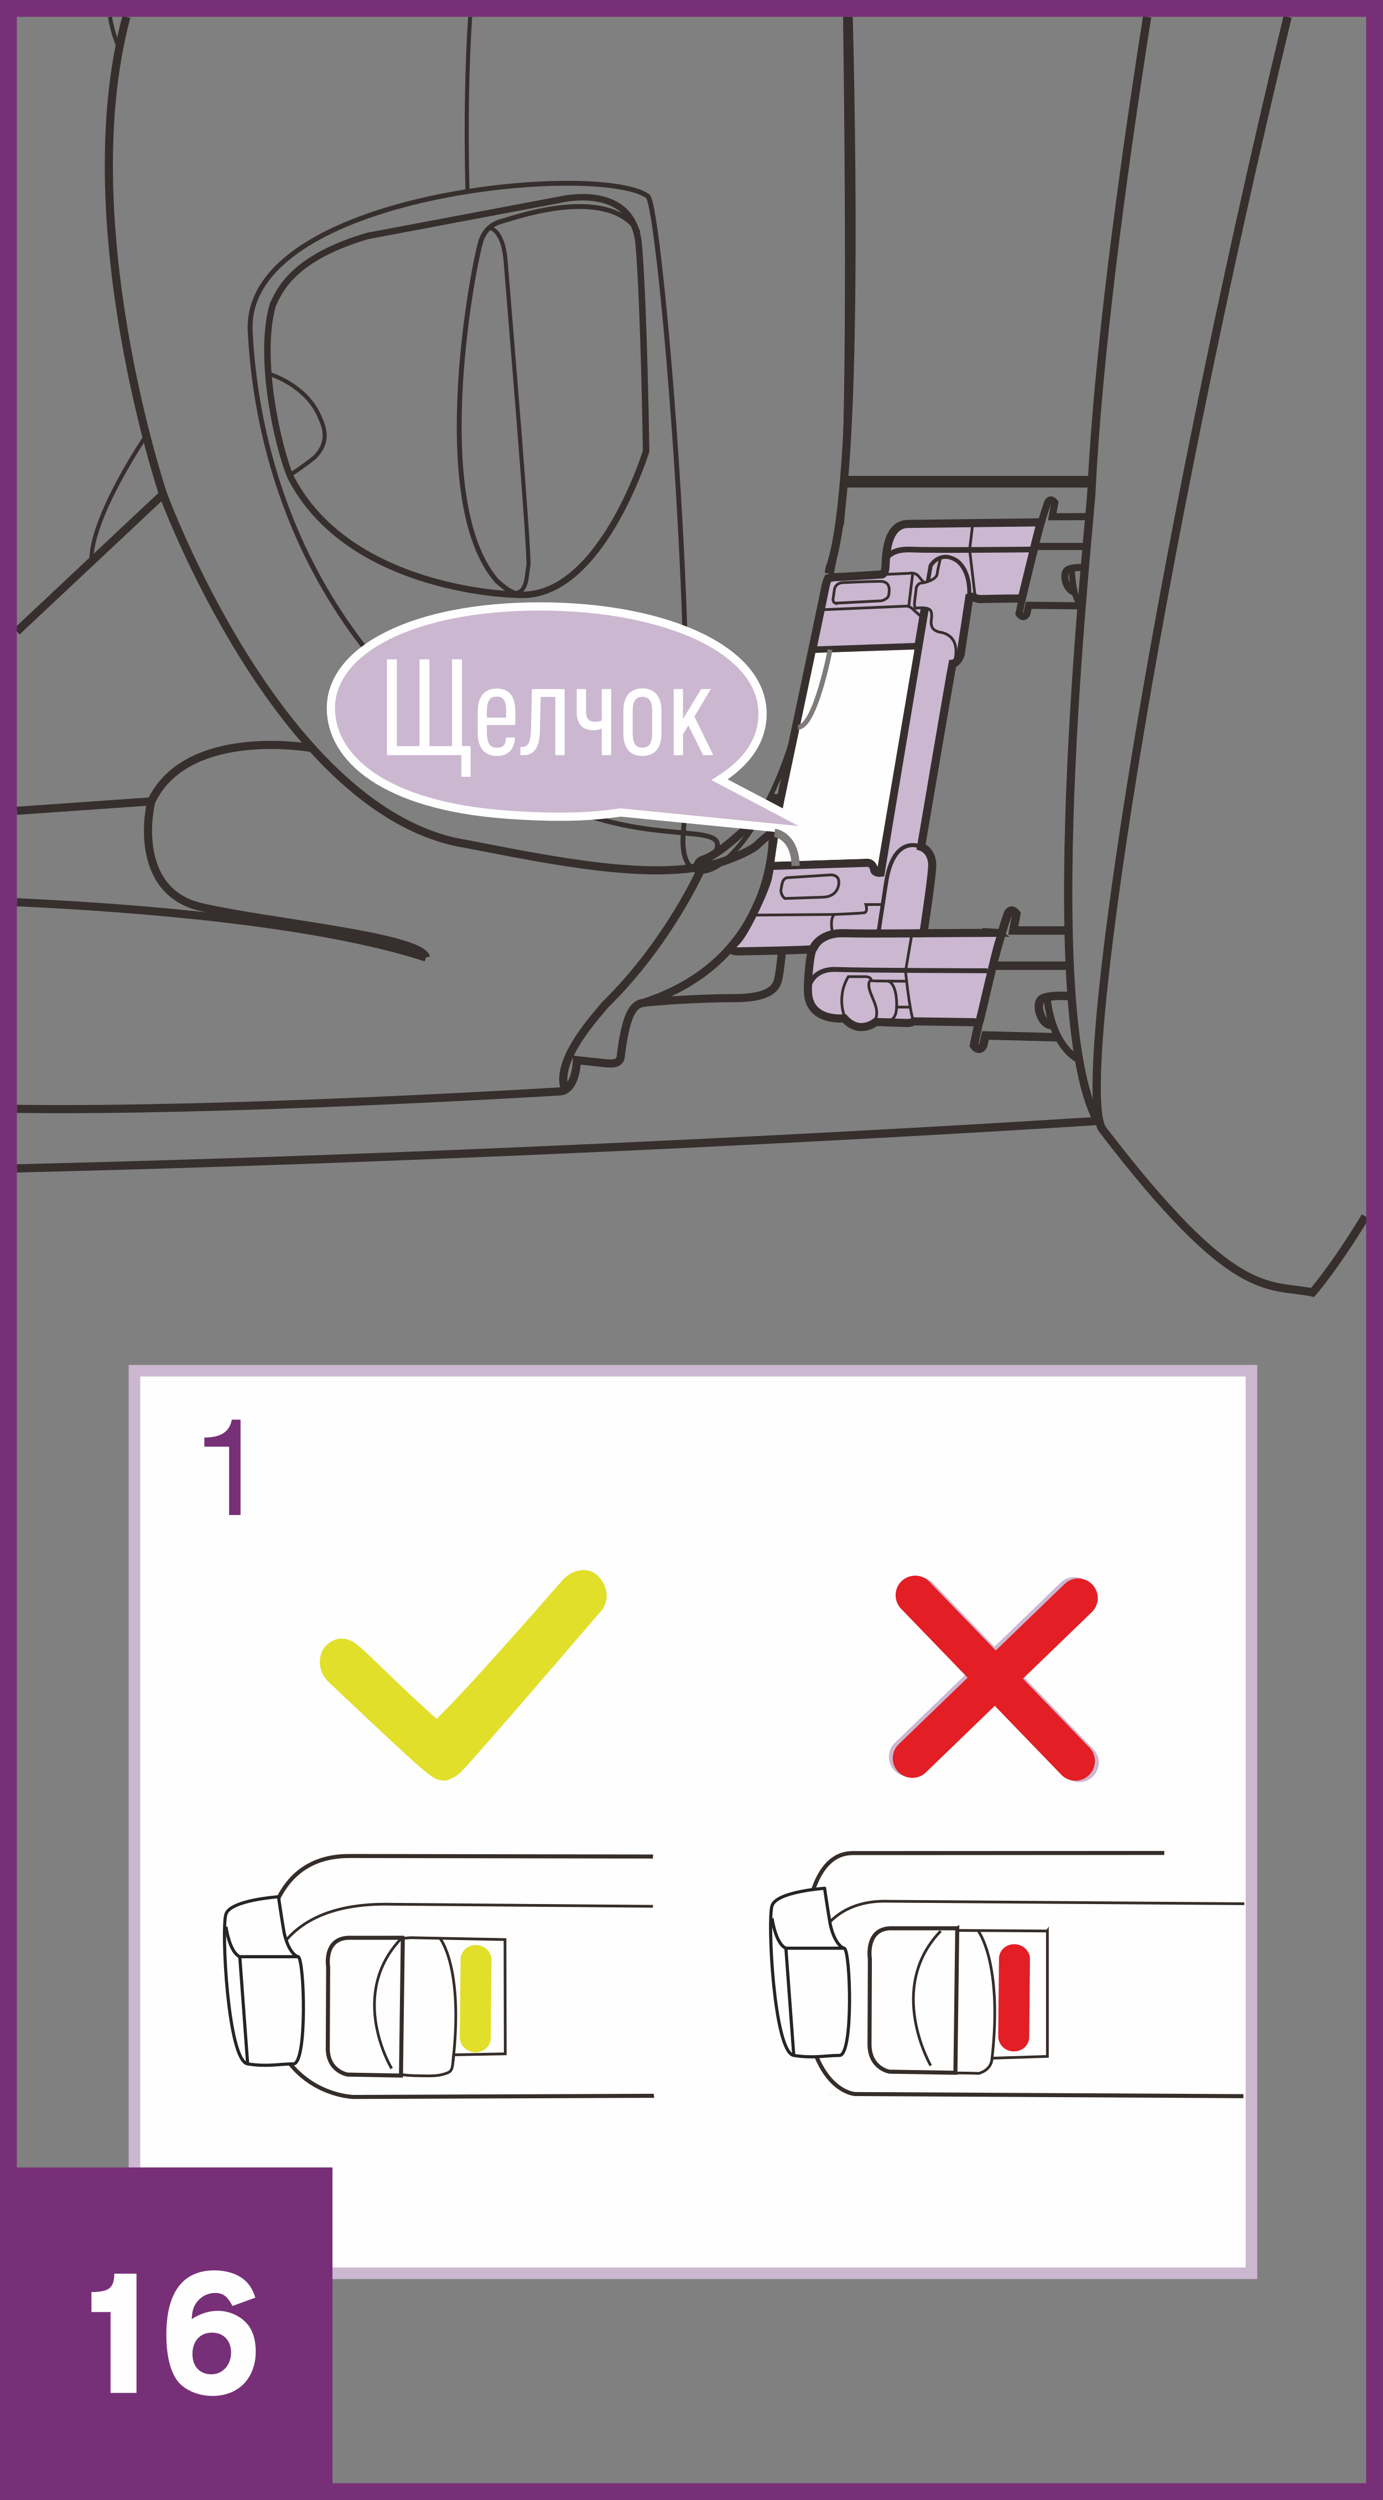 <?xml version="1.0" encoding="UTF-8"?>
<!DOCTYPE svg PUBLIC "-//W3C//DTD SVG 1.1//EN" "http://www.w3.org/Graphics/SVG/1.1/DTD/svg11.dtd">
<!-- Creator: CorelDRAW 2017 -->
<svg xmlns="http://www.w3.org/2000/svg" xml:space="preserve" width="29.02mm" height="52.445mm" version="1.1" style="shape-rendering:geometricPrecision; text-rendering:geometricPrecision; image-rendering:optimizeQuality; fill-rule:evenodd; clip-rule:evenodd"
viewBox="0 0 3102.93 5607.71"
 xmlns:xlink="http://www.w3.org/1999/xlink">
 <rect x="0" y="0" width="3102.93" height="5607.71" fill="#808080" stroke="none"/>
 <defs>
  <style type="text/css">
   <![CDATA[
    .str21 {stroke:#772F77;stroke-width:37.72;stroke-miterlimit:4}
    .str7 {stroke:#DC212C;stroke-width:6.12;stroke-miterlimit:10}
    .str17 {stroke:#352D29;stroke-width:6.12;stroke-miterlimit:4}
    .str8 {stroke:#362F2E;stroke-width:6.12;stroke-miterlimit:10}
    .str16 {stroke:#352D29;stroke-width:9.06;stroke-miterlimit:4}
    .str4 {stroke:#362F2E;stroke-width:14.54;stroke-miterlimit:10}
    .str5 {stroke:#362F2E;stroke-width:9.08;stroke-miterlimit:10}
    .str19 {stroke:#CCB7D1;stroke-width:25.97;stroke-miterlimit:4}
    .str12 {stroke:#362F2E;stroke-width:26.06;stroke-miterlimit:4}
    .str18 {stroke:#262523;stroke-width:7.08;stroke-miterlimit:10}
    .str20 {stroke:#252422;stroke-width:7.08;stroke-miterlimit:10}
    .str13 {stroke:#362F2E;stroke-width:12.73;stroke-miterlimit:10}
    .str6 {stroke:#7F7B7B;stroke-width:18.22;stroke-miterlimit:10}
    .str2 {stroke:#362F2E;stroke-width:18.22;stroke-miterlimit:10}
    .str11 {stroke:#FEFEFE;stroke-width:18.42;stroke-miterlimit:4}
    .str0 {stroke:#362F2E;stroke-width:18.53;stroke-miterlimit:4}
    .str9 {stroke:#362F2E;stroke-width:15.96;stroke-miterlimit:4}
    .str14 {stroke:#362F2E;stroke-width:16.09;stroke-miterlimit:4}
    .str1 {stroke:#362F2E;stroke-width:18.9;stroke-miterlimit:4}
    .str10 {stroke:#362F2E;stroke-width:13.58;stroke-miterlimit:4}
    .str15 {stroke:#7F7B7B;stroke-width:10.93;stroke-miterlimit:10}
    .str3 {stroke:#362F2E;stroke-width:10.93;stroke-miterlimit:10}
    .fil0 {fill:none;fill-rule:nonzero}
    .fil2 {fill:#FEFEFE;fill-rule:nonzero}
    .fil4 {fill:#E31E24;fill-rule:nonzero}
    .fil3 {fill:#E1DF2A;fill-rule:nonzero}
    .fil6 {fill:white;fill-rule:nonzero}
    .fil1 {fill:#CCB7D1;fill-rule:nonzero}
    .fil5 {fill:#772F77;fill-rule:nonzero}
   ]]>
  </style>
 </defs>
 <g id="Слой_x0020_1">
  <path class="fil0 str0" d="M3063.53 2728.67c-71.5,117.56 -118.69,170.43 -118.69,170.43 -100.74,-20.71 -173.51,23.36 -470.76,-365.18 -66.49,-86.88 117.75,-1264 414.79,-2496.2"/>
  <path class="fil0 str0" d="M2573.73 37.71c-61.51,391.16 -110.21,770.6 -124.85,1061.21 0.74,39.66 -126.51,1157.48 13.56,1415.43 0,0 -1153.32,76.08 -2424.71,106.39"/>
  <path class="fil0 str1" d="M2394.62 2087.19l-121.08 0 6.76 -37.59c-12.39,-16.07 -19.15,0 -19.15,0 -39.41,114.94 -76.04,295.43 -76.04,295.43 0,0 11.88,17.23 20.85,0l5.12 -22.41 162.3 4.16"/>
  <path class="fil0 str2" d="M37.73 1416.45l328.06 -307.91c0,0 -205.4,-610.33 -82.27,-1070.83m1620.64 0c10.52,420.09 15.02,1079.58 -42.48,1235.62 -4.49,16.07 -1.5,21.45 8.27,21.45"/>
  <path class="fil0 str2" d="M1754.71 2132.02c0,0 -3.92,39.07 -7.29,58.05 -3.4,18.93 -9.56,48.86 -100.74,48.86 -84.33,0 -181.28,7.46 -202.16,10.32 -20.76,2.89 -38.81,17.24 -51.15,114.98 -1.15,12.65 -2.29,24.16 -34.93,20.66 -32.65,-3.43 -64.13,-6.88 -64.13,-6.88 0,0 -0.8,67.07 -38.31,70.13 -18.73,1.06 -745.43,45.59 -1218.25,39.07"/>
  <path class="fil0 str2" d="M365.8 1108.54c0,0 255.18,695.87 660.5,780.9 150.88,27.61 417.28,89.68 567.43,49.85 10.52,1.53 87.25,-26.28 105.3,-44.07 18.02,-17.82 34.85,-28.77 34.85,-28.77 0,0 18.62,-47.1 10.72,-73.55 -1.7,-4.02 -8.46,-5.18 -11.83,2.32 -3.39,7.44 -104.11,118.4 -158.14,133.92 -7.39,3.42 -9.59,11.48 -10.16,13.18"/>
  <path class="fil0 str3" d="M1897.01 37.71c4.99,367.4 8.79,915.56 -8.47,1134.4 -6.73,6.93 -63.67,390.69 -143.17,576.1 -99.39,231.76 -223.89,263.08 -212.35,119.93 33.04,-410.18 -52.56,-1408.33 -79.58,-1427.87 -108.04,-78.17 -908.04,-6.96 -892.11,303.1 8.68,168.92 64.96,718.92 651.13,1039.6 231.62,126.68 433.8,51.71 391.77,130.25 0,0 -7.47,20.71 7.52,-17.62"/>
  <path class="fil0 str4" d="M825.14 529.19l430.83 -81.22c0,0 165.16,-41.39 177.13,101.14 11.99,142.55 16.49,462.89 16.49,462.89 0,0 -103.55,337.2 -289.69,321.86 -25.54,0 -370.78,-13.8 -502.9,-254.45 -22.49,-35.25 -82.55,-263.61 -45.04,-395.42 15.02,-32.2 45.04,-105.77 213.18,-154.81z"/>
  <path class="fil0 str3" d="M1431.62 521.55c0,0 -39.05,-108.84 -292.75,-29.15 -12.03,4.62 -43.52,6.12 -58.54,44.45 -15.02,38.33 -123.09,585.53 34.58,766.36 20.99,18.39 35.24,30.63 60.77,29.87"/>
  <path class="fil0 str5" d="M604.06 838.79c0,0 83.35,24.15 113.73,97.71 9,20.68 23.65,54.01 -12.39,89.66 -25.89,20.71 -54.03,39.07 -54.03,39.07"/>
  <line class="fil0 str6" x1="1857.96" y1="1286.33" x2="1745.39" y2= "1827.39" />
  <path class="fil0 str6" d="M1885.72 1459.53l-33.78 135.62c0,0 -25.52,70.51 -68.29,55.19"/>
  <path class="fil0 str2" d="M1733.88 1866.46c0,0 14.85,283.53 -289.33,382.8"/>
  <line class="fil0 str7" x1="1952.88" y1="1941.18" x2="1941.09" y2= "2026.25" />
  <path class="fil1" d="M2235.43 2092.36l-163.57 0.99c0,0 16.52,-107.31 19.51,-146.41 3,-39.07 -24.81,-47.5 -24.81,-47.5 0,0 66.09,-389.3 70.58,-410.77 12.03,-1.53 18.03,-19.92 18.03,-19.92l19.51 -128.75c0,0 4.5,-1.53 9,-1.53 1.5,3.79 14.99,5.38 14.99,5.38 0,0 53.41,-1.36 93.92,-1.36 0,0 35.25,-145.5 38.98,-157.78 3.76,-12.25 -1.5,-12.99 -1.5,-12.99 0,0 -239.45,2.72 -292.75,3.51 -53.3,0.77 -48.83,85.05 -51.07,100.35 -2.27,15.33 -9.7,13.07 -9.7,13.07 0,0 -96.84,6.15 -106.6,6.15l-12 2.6c0,0 -4.49,8.46 -6.73,22.26 -2.27,13.78 -108.87,517.24 -108.87,517.24 0,0 -12.76,103.46 -19.51,132.57 -6.7,29.17 -54.78,131.08 -72.76,144.11l-10.93 13.01c0,0 1.13,7.51 14.12,7.51 12.9,0 101.42,-2.1 101.42,-2.1 0,0 63.62,-1.7 68.72,-2.85 -6.79,10.92 -11.29,70.72 -10.72,92.53 0,68.38 72.59,63.24 81.62,62.67 34.32,38.47 70.39,8.03 70.39,8.03 0,0 63.6,2.29 71.46,2.29 7.9,0 13.89,-3.65 13.89,-3.65 0,0 93.78,1.15 135.04,1.92 0,0 10.67,2.99 12.93,-3.11 2.21,-6.12 37.4,-162.44 44.93,-181.62 0,0 7.21,-15.06 -7.53,-15.85z"/>
  <path class="fil0 str2" d="M2235.43 2092.36l-163.57 0.99c0,0 16.52,-107.31 19.51,-146.41 3,-39.07 -24.81,-47.5 -24.81,-47.5 0,0 66.09,-389.3 70.58,-410.77 12.03,-1.53 18.03,-19.92 18.03,-19.92l19.51 -128.75c0,0 4.5,-1.53 9,-1.53 1.5,3.79 14.99,5.38 14.99,5.38 0,0 53.41,-1.36 93.92,-1.36 0,0 35.25,-145.5 38.98,-157.78 3.76,-12.25 -1.5,-12.99 -1.5,-12.99 0,0 -239.45,2.72 -292.75,3.51 -53.3,0.77 -48.83,85.05 -51.07,100.35 -2.27,15.33 -9.7,13.07 -9.7,13.07 0,0 -96.84,6.15 -106.6,6.15l-12 2.6c0,0 -4.49,8.46 -6.73,22.26 -2.27,13.78 -108.87,517.24 -108.87,517.24 0,0 -12.76,103.46 -19.51,132.57 -6.7,29.17 -54.78,131.08 -72.76,144.11l-10.9 13.01c0,0 1.1,7.51 14.09,7.51 12.9,0 101.42,-2.1 101.42,-2.1 0,0 63.62,-1.7 68.72,-2.85 -6.77,10.92 -11.29,70.72 -10.72,92.53 0,68.38 72.59,63.24 81.62,62.67 34.32,38.47 70.39,8.03 70.39,8.03 0,0 63.6,2.29 71.46,2.29 7.9,0 13.89,-3.65 13.89,-3.65 0,0 93.78,1.15 135.04,1.92 0,0 10.67,2.99 12.93,-3.11 2.21,-6.12 37.4,-162.44 44.93,-181.62 0,0 7.21,-15.06 -7.53,-15.85z"/>
  <path class="fil0 str2" d="M1726.71 1942.35l216.05 -6.93c0,0 15.76,-3.45 18.75,16.49 1.13,4.59 9.39,6.48 14.29,5.74 1.13,-8.43 99.25,-594.1 99.25,-594.1"/>
  <path class="fil0 str8" d="M1953.16 2198.97c0,0 -10.13,5.18 2.27,33.61 7.29,18.42 16.86,35.68 8.15,56.05"/>
  <path class="fil0 str8" d="M1995.93 2287.76c0,0 14.65,1.17 15.78,-28.71l30.1 0"/>
  <path class="fil0 str8" d="M2011.74 2259.03c0,0 2.54,-51.43 -19.44,-58.62"/>
  <line class="fil0 str8" x1="2048" y1="1284.23" x2="2039.01" y2= "1358.94" />
  <path class="fil0 str2" d="M699.79 1677.95c0,0 -279.23,-50.59 -360.25,119.55 -9.06,34.48 -33.81,202.3 110.3,236.8 144.11,34.48 493.86,65.89 505.91,113.44"/>
  <path class="fil0 str2" d="M1574.2 1946.94c0,0 -72.04,165.53 -217.61,308.08 -18.02,23 -109.6,119.53 -90.11,185.45"/>
  <path class="fil0 str2" d="M37.73 2023.85c277.29,12.73 672.52,44.51 918.01,123.88"/>
  <path class="fil0 str5" d="M328.26 976.74c0,0 -125.55,183.94 -123.29,282.78"/>
  <path class="fil0 str5" d="M267.45 107.68c0,0 -13.4,-26.27 -20.79,-69.97"/>
  <path class="fil0 str9" d="M2450.37 1158.82l-89.49 0.29 5.69 -31.71c-10.4,-13.58 -16.15,0 -16.15,0 -33.24,96.95 -64.14,249.26 -64.14,249.26 0,0 9.99,14.57 17.6,0l4.28 -18.93 123.09 1.22"/>
  <path class="fil0 str10" d="M2427.12 1354.93c-0.6,0 -9.45,-0.6 -16.13,-26.93 -2.82,-11.48 -5.2,-28.32 -6.42,-52.14"/>
  <path class="fil2" d="M1829.7 1463.7l222.05 -6.48 -82.75 486.95c0,0 -5.21,-16.95 -22.01,-18.11l-209.16 7.08c0,0 0.62,-6.77 2.03,-15.99l11.34 -76.78 8.69 -45.69 69.79 -330.97z"/>
  <path class="fil1" d="M1710.49 1612.37c11.76,-152.91 -215.95,-252.1 -499,-252.1 -283.07,0 -469.11,96.98 -469.11,228.17 0,111.06 117.38,218.79 394.6,238.85 111.81,8.06 187.29,5.41 254.84,-4.87l446.2 44.22 -223.67 -117.69c55.45,-34.71 91.77,-79.92 96.14,-136.59z"/>
  <path class="fil0 str11" d="M1710.49 1612.37c11.76,-152.91 -215.95,-252.1 -499,-252.1 -283.07,0 -469.11,96.98 -469.11,228.17 0,111.06 117.38,218.79 394.6,238.85 111.81,8.06 187.29,5.41 254.84,-4.87l446.2 44.22 -223.67 -117.69c55.45,-34.71 91.77,-79.92 96.14,-136.59z"/>
  <line class="fil0 str12" x1="2451.14" y1="1080.53" x2="1888.56" y2= "1080.53" />
  <path class="fil0 str1" d="M2362.63 2299.12l-0.22 0c-25.52,4.87 -42.72,-49.45 -23.4,-59.41 15.99,-8.29 58.45,-5.6 58.45,-5.6"/>
  <path class="fil0 str13" d="M1990.05 1251.1c0,0 9.75,-20.68 55.56,-18.39 45.77,2.27 274.1,-0.2 274.1,-0.2"/>
  <line class="fil0" x1="2059.83" y1="1449.16" x2="1827.93" y2= "1457.22" />
  <line class="fil0 str4" x1="2059.83" y1="1449.19" x2="1827.91" y2= "1457.26" />
  <path class="fil0 str3" d="M1812.71 2221.68c0,0 3.96,-49.45 63.62,-47.13 59.66,2.29 339.21,2.97 339.21,2.97"/>
  <path class="fil0 str2" d="M1823.42 2129.13c0,0 12.73,-37.34 69.82,-35.82 56.98,1.56 178.63,0 178.63,0"/>
  <path class="fil0 str8" d="M1897.71 2287.19c0,0 -24.02,-46.7 5.63,-96.52l39.41 0c0,0 13.24,0.53 11.82,9.44 1.68,0.29 79.65,0.88 79.65,0.88"/>
  <path class="fil0 str5" d="M2081.82 1304.34l6.17 -35.63c0,0 21.92,-36.82 60.8,-9.78 6.76,5.77 28.12,25.89 25.89,78.16"/>
  <path class="fil0 str8" d="M1989.46 1288.26l51.27 -2.32c0,0 12.36,-4.02 21.92,8.63 9.59,12.62 12.93,12.62 12.93,12.62"/>
  <path class="fil0 str8" d="M1848.18 1367.57l186.85 -8.04c0,0 7.36,1.17 11.83,5.74 4.53,4.59 18.62,16.67 18.62,16.67"/>
  <path class="fil0 str8" d="M1874.45 1353l103.57 -5.35c0,0 14.23,-3.85 15.78,-12.27 1.48,-8.4 6,-31.4 -18.78,-31.4 -24.75,0 -85.58,3.03 -85.58,3.03 0,0 -14.99,0.82 -17.26,15.37 -2.27,14.53 -2.6,18.19 -2.6,18.19 0,0 -3.23,9.39 4.87,12.45z"/>
  <path class="fil0 str8" d="M1978.8 2028.95l-36.04 0c0,0 5.24,16.83 -3.73,18.39 -9.06,1.55 -66.85,3.82 -66.85,3.82 0,0 -10.47,6.93 -5.21,36.04"/>
  <line class="fil0 str8" x1="1689.05" y1="2052.7" x2="1872.2" y2= "2051.2" />
  <path class="fil0 str8" d="M1765.43 1968.77l98.51 -6.33c0,0 14.63,-0.57 17.45,10.95 2.8,11.45 -2.23,37.9 -34.34,39.07 -32.08,1.15 -86.14,2.88 -86.14,2.88 0,0 -10.69,-8.06 -8.44,-21.27 2.23,-13.24 3.97,-17.26 3.97,-17.26 0,0 2.77,-6.31 8.99,-8.04z"/>
  <line class="fil0 str2" x1="37.73" y1="1818.66" x2="339.51" y2= "1797.51" />
  <line class="fil0 str1" x1="2226.81" y1="2166.17" x2="2394.63" y2= "2166.17" />
  <path class="fil0 str9" d="M2416.03 1327.98c-1.81,0.43 -3.39,0.43 -5.03,0 -18.7,-2.65 -29.96,-42.51 -14.88,-50.33 13.46,-6.98 38.85,-4.1 38.85,-4.1"/>
  <line class="fil0 str9" x1="2321.46" y1="1225.74" x2="2438.92" y2= "1225.74" />
  <path class="fil0 str14" d="M2420.81 2376.56c0,0 -36.72,-14.85 -58.39,-77.43 -5.76,-16.81 -10.75,-37.25 -13.38,-61.62"/>
  <path class="fil0 str5" d="M1054.86 37.71c-6.83,102.72 -9.94,231.4 -6.07,391.92"/>
  <path class="fil0 str5" d="M1095.36 510.8c0,0 33.02,-1.56 39.04,75.08 5.98,76.67 55.5,662.16 51.04,683.58 -4.55,21.47 -1.55,59.8 -31.56,61.33"/>
  <line class="fil0" x1="1857.97" y1="1286.34" x2="1745.34" y2= "1827.4" />
  <path class="fil0 str15" d="M1862.46 1457.22c0,0 -33.01,173.97 -72.06,173.97"/>
  <path class="fil0 str6" d="M1737.86 1868.02c0,0 45.81,5.38 47.28,74.32"/>
  <path class="fil0 str8" d="M2182.19 1171.38c0,9.99 -6.76,61.31 -6.76,61.31l12.76 108.8"/>
  <path class="fil0 str8" d="M2046.35 2092.36l-14.65 86.17c0,0 8.46,87.99 18.55,114.41"/>
  <path class="fil0 str5" d="M2066.58 1899.43c0,0 -62.24,-30.63 -78.76,82.02 -10.53,67.42 -16.53,108.8 -16.53,108.8"/>
  <path class="fil0 str8" d="M2142.02 1481.94c0,0 18.02,-57.49 -36.01,-64.39 -7.32,-2.87 -20.85,-6.31 -15.76,-32.17 0,-13.8 2.23,-25.29 -36.04,-21.27 -0.57,0 -3.92,-2.87 -1.67,-18.96 2.23,-16.09 3.37,-27.61 3.37,-27.61 0,0 3.96,-9.76 11.26,-9.76 7.3,0 33.78,-7.47 35.42,-20.11 1.72,-12.65 7.92,-37.37 7.92,-37.37"/>
  <polygon class="fil2" points="305.18,3078.12 2811.32,3078.12 2811.32,5102.62 305.18,5102.62 "/>
  <path class="fil3" d="M1034.03 3974.92c34.09,-33.52 332.95,-383.42 315.47,-362.06 16.52,-20.2 16.57,-52.94 -7.25,-77.18 -23.84,-24.27 -58.13,-13.22 -76.78,5.09 -6.93,6.84 -197.18,227.79 -285.7,314.73 -70.96,-62.12 -154.81,-147.48 -174.47,-163.01 -28.12,-25.27 -56.3,-19.61 -74.29,-0.65 -18.02,18.98 -19.32,55.99 4.93,79.72 1.27,1.24 202.61,192.54 217.05,200.86 16.3,13.7 25.51,20.11 39.15,21.31 14.06,2.03 32.52,-9.59 41.9,-18.82z"/>
  <path class="fil1" d="M2440.95 3612.91c17.4,-16.8 17.85,-44.59 0.99,-62.01 -16.86,-17.46 -44.59,-17.91 -61.96,-1.17 -0.93,0.91 -371.56,358.84 -372.3,359.55 -17.43,16.81 -17.86,44.53 -1.08,61.98 16.86,17.45 44.65,17.93 62.05,1.15 13.29,-12.84 371.7,-358.98 372.3,-359.51z"/>
  <path class="fil1" d="M2389.93 3984.09c16.8,17.43 44.58,17.86 61.98,1.02 17.48,-16.83 17.93,-44.59 1.15,-61.98 -0.91,-0.93 -358.81,-371.56 -359.57,-372.27 -16.76,-17.43 -44.5,-17.86 -61.96,-1.08 -17.43,16.89 -17.93,44.64 -1.13,62.05 12.82,13.32 358.96,371.7 359.52,372.27z"/>
  <path class="fil4" d="M2449.66 3616.11c17.4,-16.81 17.86,-44.59 0.99,-62.02 -16.86,-17.45 -44.59,-17.91 -61.93,-1.15 -0.96,0.9 -371.6,358.83 -372.3,359.53 -17.43,16.81 -17.86,44.53 -1.08,61.98 16.86,17.46 44.62,17.94 62.02,1.17 13.32,-12.84 371.73,-358.98 372.3,-359.51z"/>
  <path class="fil4" d="M2381.19 3980.9c16.81,17.42 44.59,17.85 61.98,1.02 17.48,-16.83 17.96,-44.59 1.17,-61.98 -0.88,-0.93 -358.81,-371.57 -359.55,-372.28 -16.78,-17.42 -44.53,-17.85 -61.98,-1.07 -17.4,16.88 -17.91,44.64 -1.1,62.04 12.81,13.32 358.91,371.71 359.48,372.28z"/>
  <path class="fil0 str16" d="M2030.16 4698.84l-1237.37 4.81c0,0 -191.9,-4.21 -197.78,-253.14 0,0 -33.02,-287.3 188.44,-287.37l944.56 1.69c0,0 416.17,-3.99 419.66,206.58 0,0 19.32,139.61 -50.73,141.88l-174.42 11.88c0,0 -55.04,-6.65 -51.79,60.35 0,0 -1.75,50.98 52.45,52.34l100.07 -7.36c0,0 33.4,-0.03 36.1,46.88 0,0 5.57,21.61 -29.2,21.47z"/>
  <path class="fil0 str17" d="M596.6 4480.61c0,0 -14.73,-216.5 282.85,-209.23l935.71 7.44c0,0 334.31,-4.07 327.35,193.05"/>
  <path class="fil0 str17" d="M1133.02 4350.61l-201.2 -3.99c0,0 -133.2,-12.9 -133.16,154.27 0,0 -3.37,121.48 80.14,147.93 0,0 19.15,6.11 48.89,6.98 43.4,1.17 53.53,0.91 69.15,-3.73 18.72,-5.6 17.65,-8.4 21.07,-42.94l115.7 -2.18 -0.59 -256.34z"/>
  <path class="fil2" d="M1851.03 3996.8c427.5,-22.12 516.9,87.95 516.9,297.39l0 372.84c0,209.47 -48.4,215.55 -501.87,224.75l-15.02 -894.97z"/>
  <path class="fil2" d="M1866.05 4891.76c-172.17,3.48 -400.99,-15.28 -400.99,-224.75l0 -372.84c0,-209.43 -41.5,-275.38 385.97,-297.39l15.02 894.97z"/>
  <path class="fil0 str16" d="M2789.81 4701.89l-870.84 -4.75c0,0 -111.86,-3.85 -115.51,-252.78 0,0 -19.58,-287.29 109.46,-287.71l699.34 -0.28"/>
  <path class="fil0 str17" d="M1805.74 4474.43c0,0 -10.05,-216.51 188.98,-209.72l797.03 5.52"/>
  <path class="fil0 str17" d="M2349.97 4331.4l-216.22 -1.43c0,0 -128.58,-12.37 -125.91,164.45 0,0 -2.94,112.54 80.31,138.87 0,0 8.85,19.13 50.73,16.86 14.88,-0.82 57.2,0.62 57.2,0.62 0,0 28.55,-6.5 29.74,-34.09l124.16 -4.02 0 -281.27z"/>
  <path class="fil2" d="M903.76 4346.59l-4.13 309.13 -119.72 -2.26c0,0 -44.5,-7.08 -44.5,-58.77l0.84 -182.5c0,0 -11.74,-68.15 51.66,-65.58l115.85 -0.03z"/>
  <path class="fil0 str16" d="M903.76 4346.59l-4.13 309.13 -119.72 -2.26c0,0 -44.5,-7.08 -44.5,-58.77l0.84 -182.5c0,0 -11.74,-68.15 51.66,-65.58l115.85 -0.03z"/>
  <path class="fil2" d="M2147.71 4325.3l-4.13 324.1 -148.1 -2.46c0,0 -44.61,-7.39 -44.61,-61.59l0.81 -191.3c0,0 -11.76,-71.47 51.77,-68.75l144.25 0z"/>
  <path class="fil0 str16" d="M2147.71 4325.3l-4.13 324.1 -148.1 -2.46c0,0 -44.61,-7.39 -44.61,-61.59l0.81 -191.3c0,0 -11.76,-71.47 51.77,-68.75l144.25 0z"/>
  <path class="fil2" d="M624.75 4254.63c0,0 7.67,52.03 12.22,77.8 4.53,25.77 17.69,53.05 31.83,56.58 14.15,3.53 21.21,240.46 -10.61,240.46 -31.83,0 -58.03,7.08 -102.56,0 -44.56,-7.07 -59.35,-304.12 -48.74,-335.95 10.61,-31.83 117.85,-38.9 117.85,-38.9z"/>
  <path class="fil0 str18" d="M624.75 4254.63c0,0 7.67,52.03 12.22,77.8 4.53,25.77 17.69,53.05 31.83,56.58 14.15,3.53 21.21,240.46 -10.61,240.46 -31.83,0 -58.03,7.08 -102.56,0 -44.56,-7.07 -59.35,-304.12 -48.74,-335.95 10.61,-31.83 117.85,-38.9 117.85,-38.9z"/>
  <path class="fil2" d="M1850.05 4235.64c0,0 7.67,52.02 12.22,77.8 4.53,25.77 17.69,53.05 31.83,56.57 14.15,3.54 21.21,240.47 -10.61,240.47 -31.83,0 -58.03,7.08 -102.56,0 -44.56,-7.07 -59.35,-304.13 -48.74,-335.95 10.61,-31.83 117.85,-38.9 117.85,-38.9z"/>
  <path class="fil0 str18" d="M1850.05 4235.64c0,0 7.67,52.02 12.22,77.8 4.53,25.77 17.69,53.05 31.83,56.57 14.15,3.54 21.21,240.47 -10.61,240.47 -31.83,0 -58.03,7.08 -102.56,0 -44.56,-7.07 -59.35,-304.13 -48.74,-335.95 10.61,-31.83 117.85,-38.9 117.85,-38.9z"/>
  <polygon class="fil0 str19" points="301.65,3074.6 301.65,3074.6 301.65,5099.09 2807.79,5099.09 2807.79,3074.6 "/>
  <path class="fil0 str20" d="M506.9 4321.82c0,0 7.84,57.4 31.06,67.19l130.84 0"/>
  <path class="fil0 str20" d="M1732.2 4302.83c0,0 7.84,57.4 31.06,67.18l130.84 0"/>
  <path class="fil0 str17" d="M986.37 4346.63c0,0 54.34,63.43 29.98,276.88"/>
  <path class="fil0 str17" d="M878.71 4639.89c0,0 -100.66,-165.72 23,-293.28"/>
  <path class="fil0 str17" d="M2195.29 4332.11c0,0 54.46,71.01 30.53,284.58"/>
  <path class="fil0 str17" d="M2088.18 4633.29c0,0 -100.97,-174.13 22.43,-301.86"/>
  <path class="fil3" d="M1068.45 4363c-19.18,-0.65 -34.79,13.58 -35.14,32.16l-1.72 174.53c0,18.21 15.33,33.49 34.45,33.75 19.33,0.48 34.89,-13.61 35.08,-32.02l1.7 -174.55c0.2,-18.44 -15.13,-33.61 -34.38,-33.86z"/>
  <path class="fil4" d="M2276.49 4361.05c-19.18,-0.62 -34.8,13.55 -35.14,32.14l-1.73 174.54c0,18.22 15.31,33.5 34.46,33.76 19.32,0.48 34.88,-13.61 35.08,-32.02l1.69 -174.55c0.2,-18.44 -15.13,-33.61 -34.37,-33.86z"/>
  <line class="fil0 str20" x1="537.95" y1="4389.01" x2="555.63" y2= "4629.48" />
  <line class="fil0 str20" x1="1763.25" y1="4370.01" x2="1780.94" y2= "4610.49" />
  <polygon class="fil0 str21" points="18.86,37.72 18.86,5569.99 18.86,5588.85 37.71,5588.85 3065.21,5588.85 3084.07,5588.85 3084.07,5569.99 3084.07,37.72 3084.07,18.86 3065.21,18.86 37.71,18.86 18.86,18.86 "/>
  <polygon class="fil5" points="35.32,5572.39 745.94,5572.39 745.94,4861.77 35.32,4861.77 "/>
  <path class="fil2" d="M306.22 5367.48l0 -267.53 -49.79 0c-0.34,32.06 -11.94,41.27 -51.28,41.27l0 44.91 42.87 0 0 181.34 58.21 0zm266.76 -213.75c-5.69,-16.03 -10.12,-24.1 -17.74,-32.96 -16.03,-17.97 -42.87,-28.09 -74.13,-28.09 -71.06,0 -107.9,49.35 -107.9,144.39 0,48.21 9.55,85.51 27.29,106.32 16.03,18.87 46.05,30.92 76.18,30.92 58.21,0 97.09,-39.68 97.09,-99.82 0,-26.95 -7.27,-49.35 -20.91,-63.78 -15.58,-16.95 -39.68,-27.29 -64.12,-27.29 -20.47,0 -38.55,6.02 -58.56,18.41 0.8,-15.69 2.74,-24.44 8.76,-34.11 9.67,-15.24 26.15,-24.44 43.33,-24.44 18.07,0 27.74,7.16 39.34,29.22l51.39 -18.77zm-97.55 78.57c26.14,0 42.97,17.62 42.97,44.91 0,27.75 -18.87,48.55 -44.12,48.55 -26.04,0 -42.52,-17.63 -42.52,-45.37 0,-29.22 17.29,-48.09 43.67,-48.09z"/>
  <path class="fil5" d="M539.68 3184.39l-19.59 0c-5.73,32.25 -32.33,40.12 -61.59,40.12l0 20.53 55.52 0 0 153.29 25.66 0 0 -213.94z"/>
  <path class="fil6" d="M1055.85 1742.42l0 -68.81 -19.31 0 0 -194.64 -22.33 0 0 194.64 -50.7 0 0 -194.64 -22.33 0 0 194.64 -50.69 0 0 -194.64 -22.34 0 0 214.85 166.88 0 0 48.59 20.82 0zm100.19 -116.18l0 -30.77c0,-35.62 -15.39,-51 -41.64,-51 -25.35,0 -42.56,15.39 -42.56,52.2l0 46.48c0,37.41 17.5,52.5 43.15,52.5 26.26,0 39.23,-15.69 40.44,-41.34l-20.22 0c-0.6,16.59 -6.64,22.94 -20.22,22.94 -14.18,0 -22.63,-7.85 -22.63,-35.31l0 -15.7 63.66 0zm-20.52 -16.59l-43.14 0 0 -12.67c0,-26.86 7.84,-34.41 22.03,-34.41 14.48,0 21.12,7.85 21.12,33.2l0 13.88zm131.27 84.19l0 -148.17 -73.33 0 -2.11 91.13c-0.61,25.04 -5.13,38.93 -21.13,38.93l-2.72 0 0 18.1 6.94 0c30.17,0 36.22,-27.16 36.81,-52.81l1.82 -77.85 32.89 0 0 130.66 20.82 0zm104.41 0l0 -148.17 -21.13 0 0 70.31c-1.81,1.51 -9.05,3.02 -14.18,3.02 -15.7,0 -21.13,-6.64 -21.13,-25.35l0 -47.98 -20.82 0 0 50.69c0,27.77 12.07,41.65 38.32,41.65 7.55,0 15.09,-2.42 17.8,-4.22l0 60.05 21.13 0zm112.86 -48.89l0 -50.09c0,-35.01 -17.19,-50.69 -42.84,-50.69 -25.35,0 -42.56,15.69 -42.56,50.69l0 50.09c0,35.61 17.2,50.69 42.56,50.69 25.65,0 42.84,-15.09 42.84,-50.69zm-20.82 -1.21c0,25.65 -7.85,33.2 -22.03,33.2 -13.88,0 -21.73,-7.55 -21.73,-33.2l0 -47.68c0,-25.35 7.85,-32.89 21.73,-32.89 14.18,0 22.03,7.54 22.03,32.89l0 47.68zm137 50.09l-42.25 -86.61 36.81 -61.56 -21.73 0 -40.74 67.29 0 -67.29 -20.82 0 0 148.17 20.82 0 0 -46.77 12.07 -19.92 33.19 66.69 22.64 0z"/>
 </g>
</svg>
